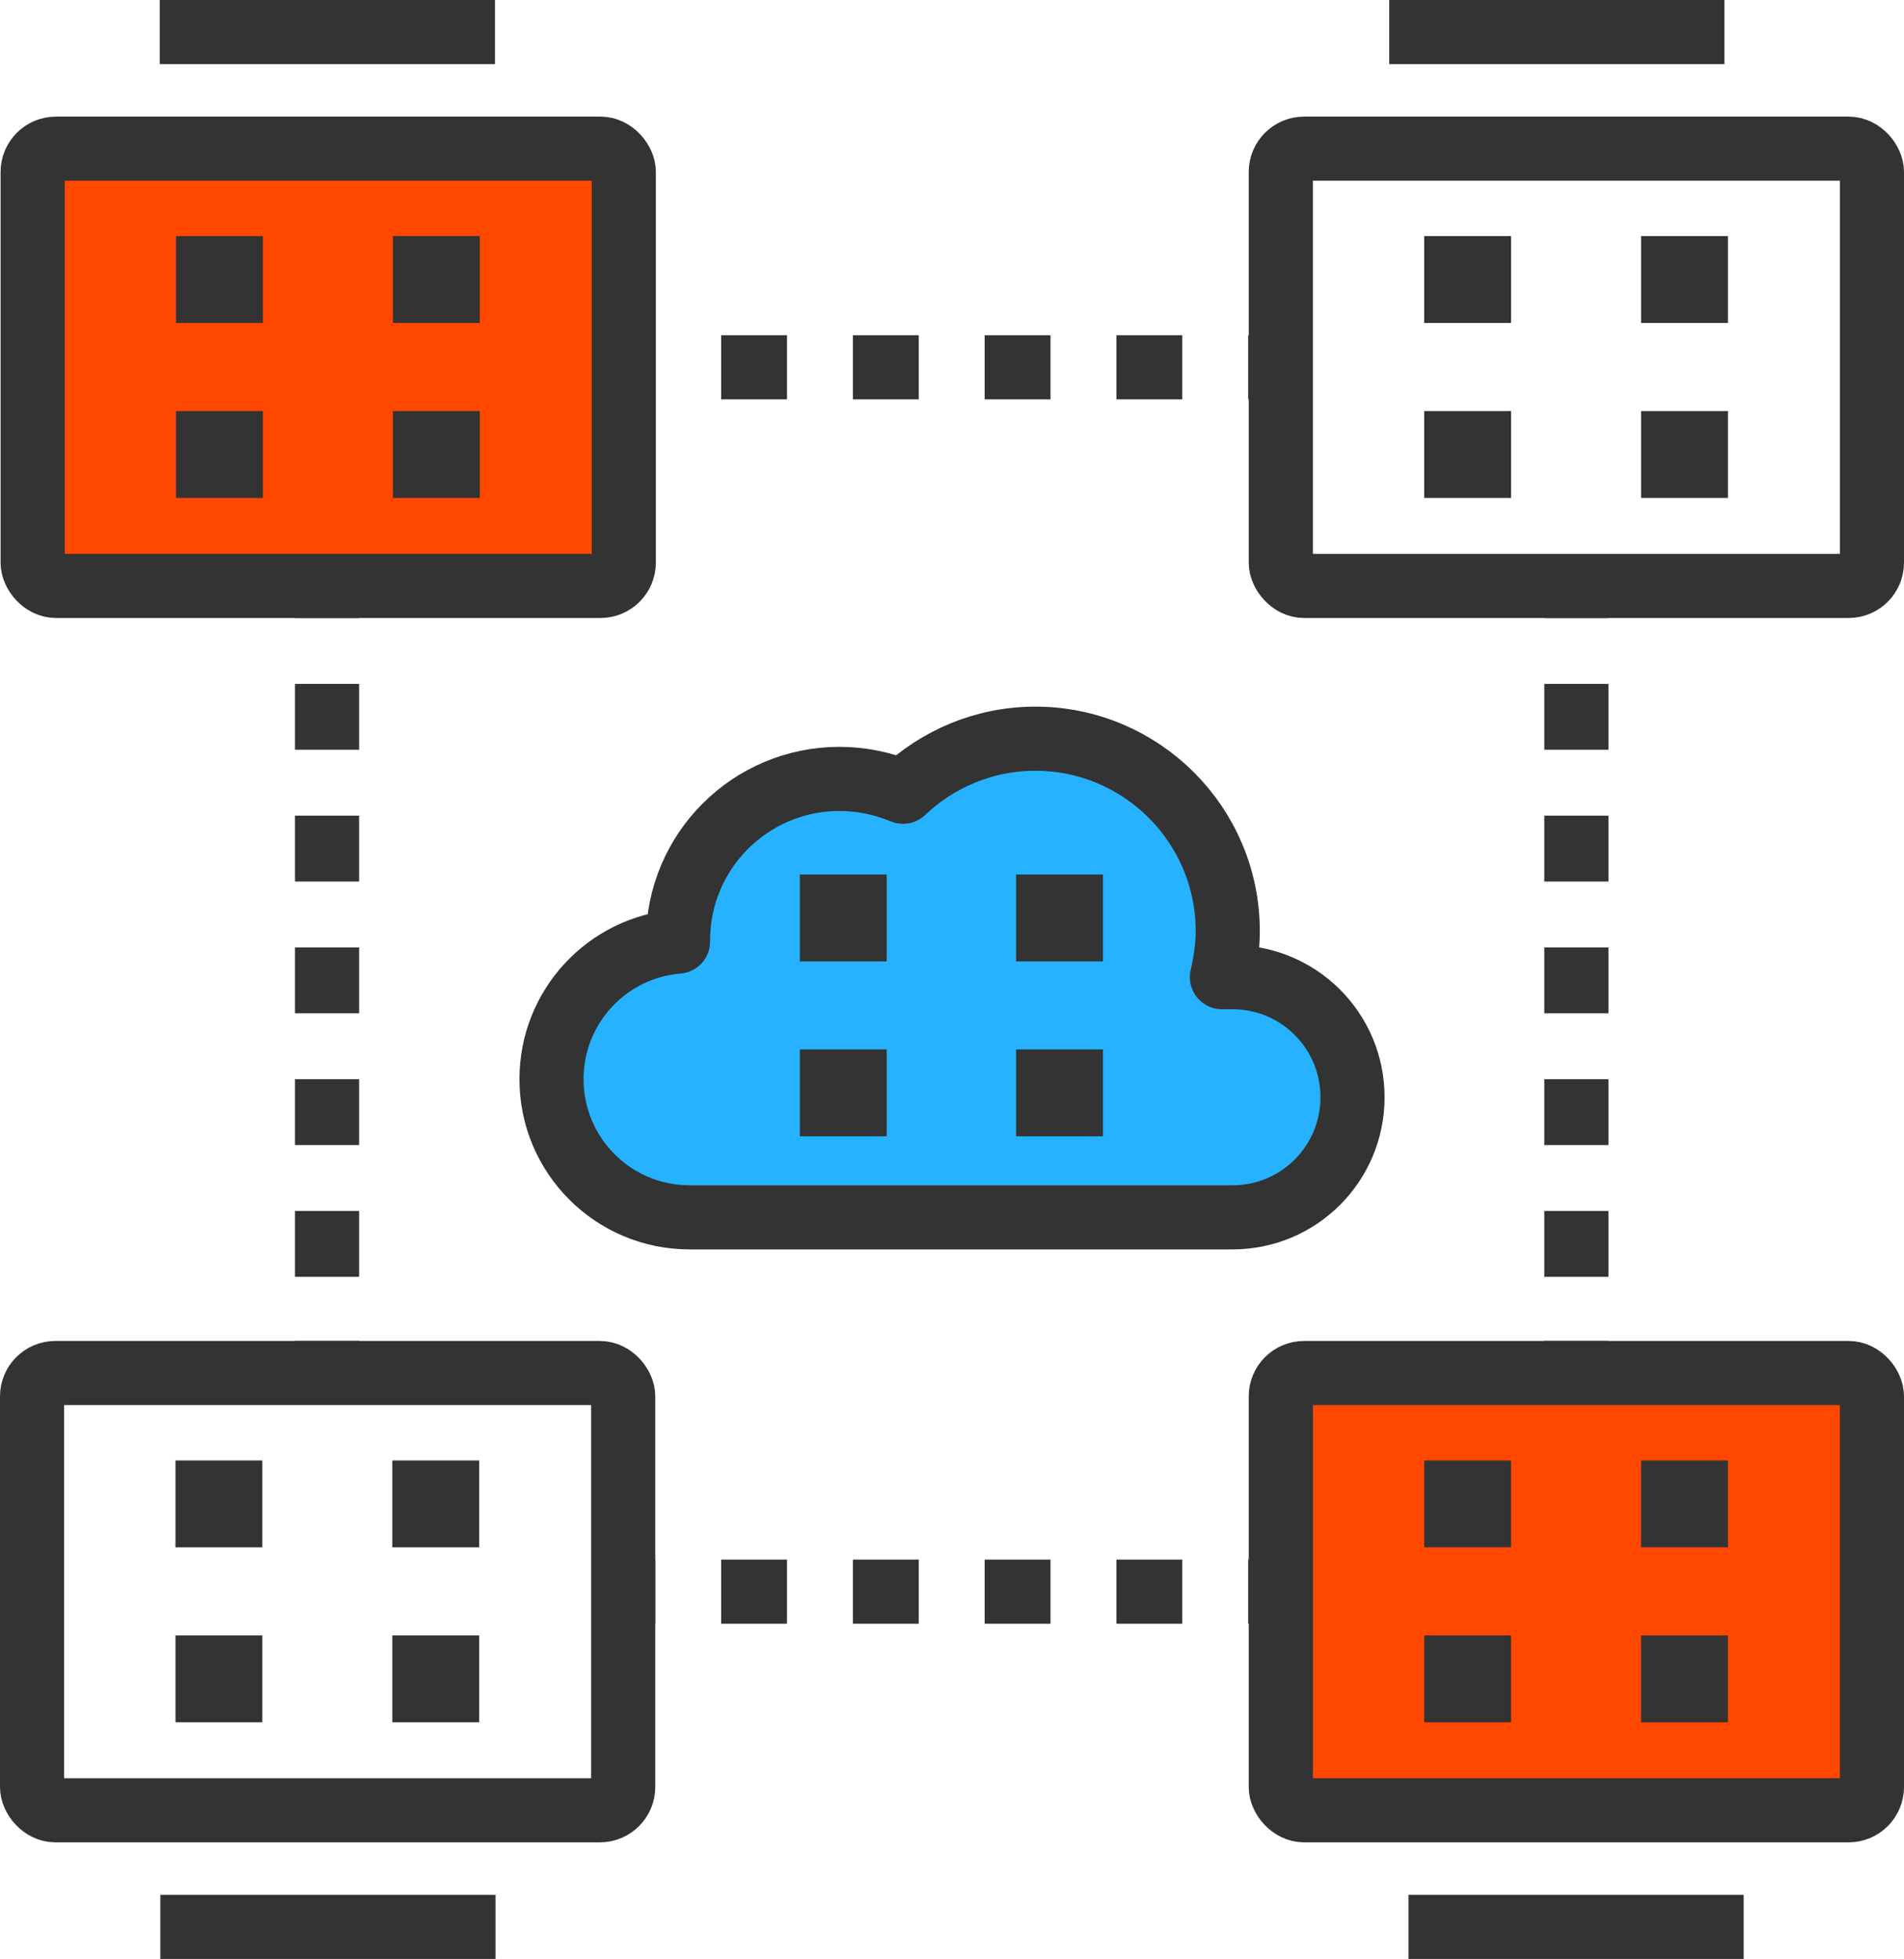 <?xml version="1.0" encoding="UTF-8"?>
<svg id="Isolation_Mode" data-name="Isolation Mode" xmlns="http://www.w3.org/2000/svg" viewBox="0 0 32.66 33.6">
  <defs>
    <style>
      .cls-1 {
        fill: #ff4700;
      }

      .cls-1, .cls-2, .cls-3, .cls-4, .cls-5, .cls-6 {
        stroke: #333;
        stroke-width: 1.1px;
      }

      .cls-1, .cls-3, .cls-5 {
        stroke-linejoin: round;
      }

      .cls-2, .cls-3, .cls-4, .cls-6 {
        fill: none;
      }

      .cls-2, .cls-4, .cls-6 {
        stroke-miterlimit: 10;
      }

      .cls-4 {
        stroke-dasharray: 0 0 1.13 1.13;
      }

      .cls-5 {
        fill: #27b2ff;
      }

      .cls-6 {
        stroke-dasharray: 0 0 1.13 1.13;
      }
    </style>
  </defs>
  <g>
    <line class="cls-2" x1="10.69" y1="6.3" x2="11.24" y2="6.3"/>
    <line class="cls-6" x1="12.37" y1="6.3" x2="20.85" y2="6.3"/>
    <line class="cls-2" x1="21.41" y1="6.3" x2="21.97" y2="6.3"/>
  </g>
  <g>
    <line class="cls-2" x1="10.69" y1="27.3" x2="11.24" y2="27.3"/>
    <line class="cls-6" x1="12.37" y1="27.3" x2="20.85" y2="27.3"/>
    <line class="cls-2" x1="21.41" y1="27.3" x2="21.97" y2="27.3"/>
  </g>
  <g>
    <line class="cls-2" x1="5.61" y1="10.05" x2="5.61" y2="10.6"/>
    <line class="cls-4" x1="5.61" y1="11.73" x2="5.61" y2="22.44"/>
    <line class="cls-2" x1="5.61" y1="23" x2="5.61" y2="23.55"/>
  </g>
  <g>
    <line class="cls-2" x1="27.04" y1="10.05" x2="27.04" y2="10.6"/>
    <line class="cls-4" x1="27.04" y1="11.73" x2="27.04" y2="22.44"/>
    <line class="cls-2" x1="27.04" y1="23" x2="27.04" y2="23.55"/>
  </g>
  <rect class="cls-3" x=".55" y="23.55" width="10.14" height="7.5" rx=".4" ry=".4"/>
  <line class="cls-3" x1="2.75" y1="33.05" x2="8.5" y2="33.05"/>
  <rect class="cls-1" x="21.97" y="23.55" width="10.14" height="7.5" rx=".4" ry=".4"/>
  <line class="cls-3" x1="24.16" y1="33.05" x2="29.91" y2="33.05"/>
  <rect class="cls-3" x="21.97" y="2.55" width="10.14" height="7.5" rx=".4" ry=".4"/>
  <line class="cls-3" x1="23.83" y1=".55" x2="29.58" y2=".55"/>
  <rect class="cls-1" x=".56" y="2.55" width="10.14" height="7.5" rx=".4" ry=".4"/>
  <line class="cls-3" x1="2.74" y1=".55" x2="8.49" y2=".55"/>
  <path class="cls-5" d="M21.14,16.76c-.06,0-.12,0-.18,0,.06-.26.1-.52.1-.79,0-1.82-1.48-3.3-3.3-3.3-.88,0-1.68.35-2.27.91-.34-.14-.7-.22-1.09-.22-1.53,0-2.77,1.24-2.77,2.77,0,0,0,.01,0,.02-1.22.1-2.17,1.12-2.17,2.36,0,1.31,1.06,2.37,2.37,2.37h9.31c1.14,0,2.06-.92,2.06-2.06s-.92-2.06-2.06-2.06Z"/>
  <g>
    <rect class="cls-2" x="17.99" y="15.55" width=".39" height=".39" transform="translate(36.36 31.49) rotate(180)"/>
    <rect class="cls-2" x="14.27" y="15.55" width=".39" height=".39" transform="translate(28.93 31.49) rotate(180)"/>
  </g>
  <g>
    <rect class="cls-2" x="17.99" y="18.55" width=".39" height=".39" transform="translate(36.36 37.49) rotate(180)"/>
    <rect class="cls-2" x="14.27" y="18.55" width=".39" height=".39" transform="translate(28.93 37.49) rotate(180)"/>
  </g>
  <g>
    <rect class="cls-2" x="7.29" y="25.61" width=".39" height=".39" transform="translate(14.96 51.6) rotate(180)"/>
    <rect class="cls-2" x="3.57" y="25.61" width=".39" height=".39" transform="translate(7.52 51.6) rotate(180)"/>
  </g>
  <g>
    <rect class="cls-2" x="7.29" y="28.61" width=".39" height=".39" transform="translate(14.96 57.6) rotate(180)"/>
    <rect class="cls-2" x="3.57" y="28.61" width=".39" height=".39" transform="translate(7.52 57.6) rotate(180)"/>
  </g>
  <g>
    <rect class="cls-2" x="28.7" y="25.61" width=".39" height=".39" transform="translate(57.79 51.6) rotate(180)"/>
    <rect class="cls-2" x="24.98" y="25.61" width=".39" height=".39" transform="translate(50.35 51.6) rotate(180)"/>
  </g>
  <g>
    <rect class="cls-2" x="28.7" y="28.61" width=".39" height=".39" transform="translate(57.79 57.6) rotate(180)"/>
    <rect class="cls-2" x="24.98" y="28.61" width=".39" height=".39" transform="translate(50.35 57.6) rotate(180)"/>
  </g>
  <g>
    <rect class="cls-2" x="28.7" y="4.61" width=".39" height=".39" transform="translate(57.79 9.6) rotate(180)"/>
    <rect class="cls-2" x="24.98" y="4.61" width=".39" height=".39" transform="translate(50.35 9.6) rotate(180)"/>
  </g>
  <g>
    <rect class="cls-2" x="28.7" y="7.61" width=".39" height=".39" transform="translate(57.79 15.6) rotate(180)"/>
    <rect class="cls-2" x="24.98" y="7.61" width=".39" height=".39" transform="translate(50.35 15.6) rotate(180)"/>
  </g>
  <g>
    <rect class="cls-2" x="7.3" y="4.61" width=".39" height=".39" transform="translate(14.98 9.6) rotate(180)"/>
    <rect class="cls-2" x="3.58" y="4.61" width=".39" height=".39" transform="translate(7.54 9.6) rotate(180)"/>
  </g>
  <g>
    <rect class="cls-2" x="7.3" y="7.61" width=".39" height=".39" transform="translate(14.98 15.6) rotate(180)"/>
    <rect class="cls-2" x="3.58" y="7.61" width=".39" height=".39" transform="translate(7.54 15.6) rotate(180)"/>
  </g>
</svg>